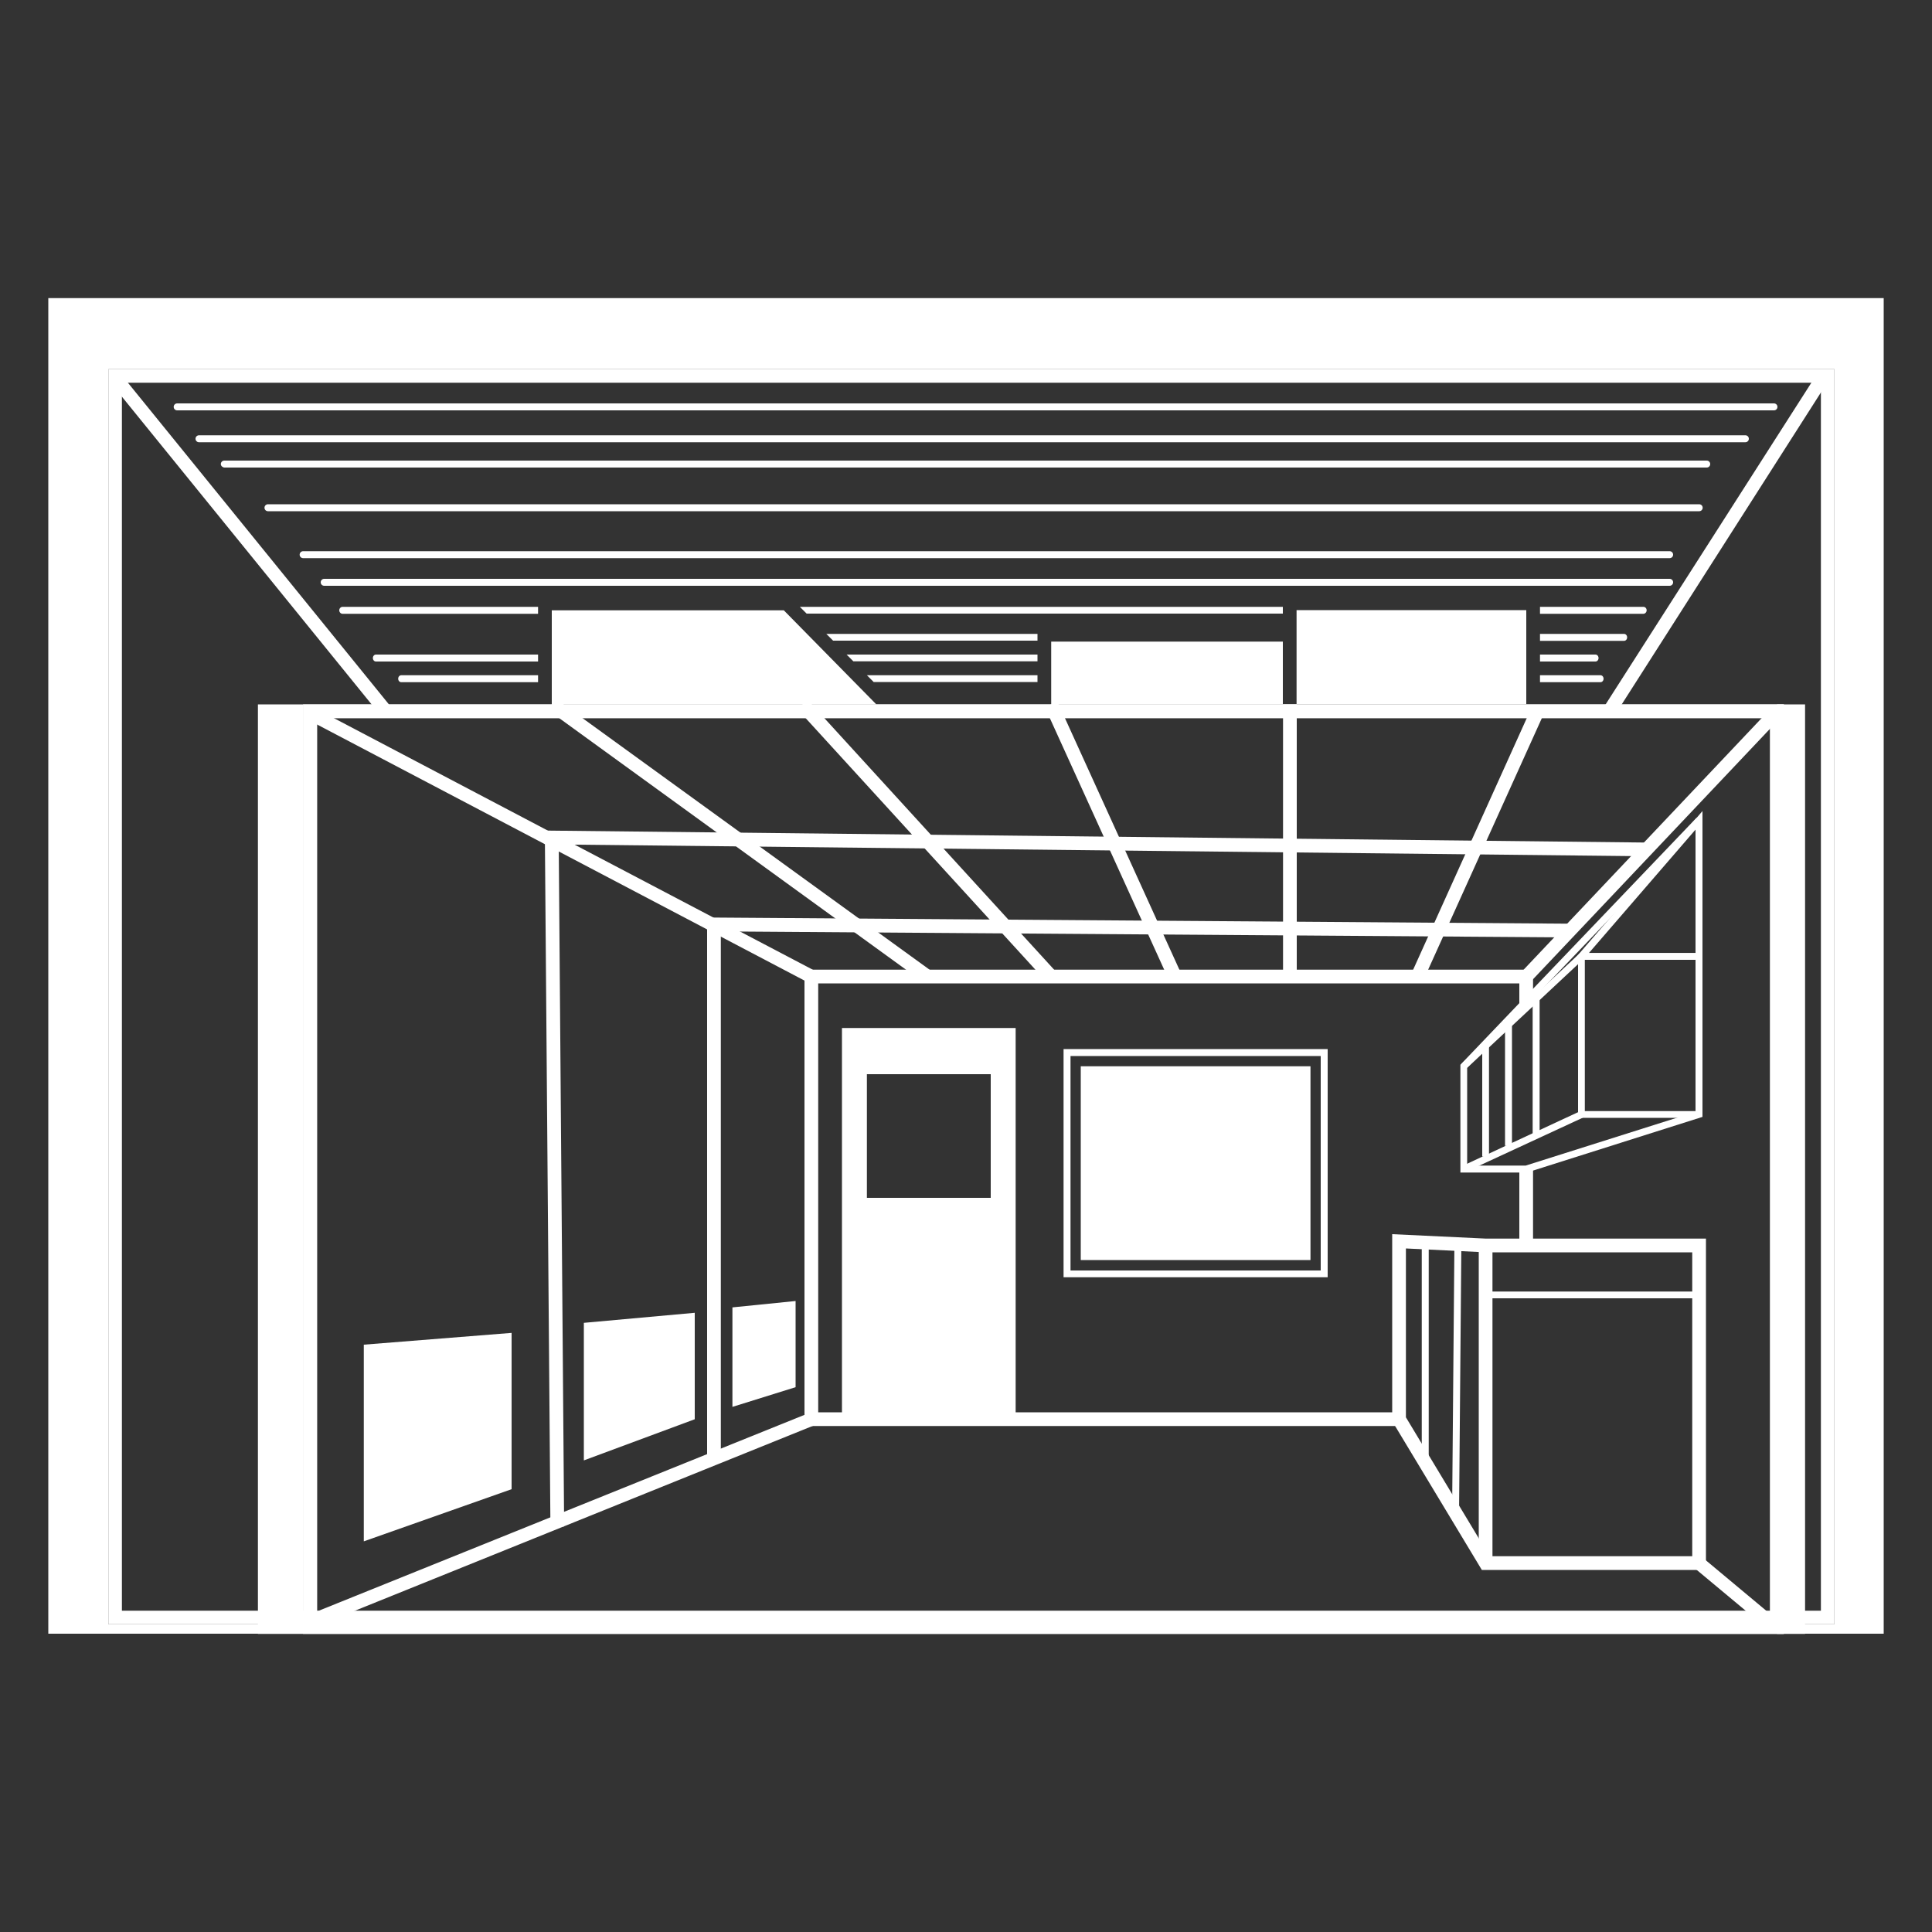 <?xml version="1.0" encoding="utf-8"?>
<!-- Generator: Adobe Illustrator 25.3.1, SVG Export Plug-In . SVG Version: 6.00 Build 0)  -->
<svg version="1.1" id="Layer_1" xmlns="http://www.w3.org/2000/svg" xmlns:xlink="http://www.w3.org/1999/xlink" x="0px" y="0px"
	 viewBox="0 0 100 100" style="enable-background:new 0 0 100 100;" xml:space="preserve">
<rect x="0" y="0" width="100" height="100" fill="#333333" stroke="none"/>
<style type="text/css">
	.st0{fill:#2C4670;}
	.st1{fill:#14AED9;}
	.st2{fill:#1BA9B3;}
	.st3{fill:#A1C978;}
	.st4{fill:#CBC7C6;}
	.st5{fill:#0AA1DC;}
	.st6{fill:#635B5D;}
	.st7{opacity:0.15;fill:#689ED5;}
	.st8{fill:#689ED5;}
	.st9{fill:#2B4468;}
	.st10{fill:none;stroke:#2B4468;stroke-width:0.5;stroke-miterlimit:10;}
	.st11{fill:none;stroke:#2B4468;stroke-width:0.75;stroke-miterlimit:10;}
	.st12{fill:none;stroke:#2B4468;stroke-width:0.635;stroke-miterlimit:10;}
	.st13{fill:none;stroke:#2B4468;stroke-miterlimit:10;}
	.st14{fill:#FFFFFF;}
	.st15{fill:url(#SVGID_1_);}
	.st16{fill:url(#SVGID_2_);}
	.st17{fill:url(#SVGID_3_);}
	.st18{fill:url(#SVGID_4_);}
	.st19{fill:#F2F2F3;}
</style>
<g>
	<path class="st14" d="M43.58,53.21v20.25h8.99V53.21H43.58z M51.28,62h-6.41V55.6h6.41V62z"/>
	<polygon class="st14" points="55.23,65.94 55.41,65.94 55.41,54.66 68.36,54.66 68.36,65.76 55.23,65.76 55.23,65.94 55.41,65.94 
		55.23,65.94 55.23,66.11 68.72,66.11 68.72,54.3 55.05,54.3 55.05,66.11 55.23,66.11 	"/>
	<rect x="55.94" y="55.19" class="st14" width="11.89" height="10.03"/>
	<path class="st14" d="M91.62,37.17v46.69H16.41V37.17H91.62 M92.34,36.46H15.69v48.11h76.64V36.46z"/>
	<rect x="13.35" y="36.46" class="st14" width="2.35" height="48.11"/>
	<rect x="91.98" y="36.46" class="st14" width="1.45" height="48.11"/>
	<path class="st14" d="M91.62,37.17v46.69H16.41V37.17H91.62 M92.34,36.46H15.69v48.11h76.64V36.46z"/>
	<polyline class="st14" points="41.87,73.14 15.56,83.75 15.82,84.4 42.13,73.78 	"/>
	<polygon class="st14" points="42.16,50.24 28.98,43.32 16.35,36.68 16.03,37.3 28.65,43.93 41.84,50.86 42.16,50.24 	"/>
	<polygon class="st14" points="37.31,75.59 37.31,48.21 81.25,48.52 81.26,47.81 36.6,47.49 36.6,75.59 37.31,75.59 	"/>
	<path class="st14" d="M72.34,73.1H42.35v-22.2h36.29v1.52l0.03-0.04c0.18-0.22,0.45-0.35,0.62-0.58l0.06-0.05v-1.56H41.64v23.62
		h30.82C72.36,73.6,72.32,73.35,72.34,73.1z"/>
	<path class="st14" d="M78.86,60.46c-0.08,0-0.15-0.01-0.22-0.02v4.1c0.23-0.07,0.48-0.08,0.71-0.02v-4.15
		C79.21,60.42,79.05,60.46,78.86,60.46z"/>
	<path class="st14" d="M87.91,80.44c-0.11,0.2-0.28,0.37-0.47,0.5l4.08,3.4l0.44-0.52L87.91,80.44z"/>
	<polyline class="st14" points="79.25,50.79 92.08,37.23 91.58,36.75 78.75,50.31 	"/>
	<polyline class="st14" points="48.21,50.26 28.77,36.17 28.35,36.74 47.79,50.84 	"/>
	<polyline class="st14" points="41.27,36.7 54.14,50.79 54.67,50.31 41.8,36.22 	"/>
	<polyline class="st14" points="54.08,36.6 60.49,50.7 61.14,50.4 54.73,36.31 	"/>
	<polyline class="st14" points="66.41,36.46 66.41,50.2 67.12,50.2 67.12,36.46 	"/>
	<polyline class="st14" points="79.31,36.54 73.05,50.4 73.69,50.7 79.96,36.83 	"/>
	<polygon class="st14" points="85.24,43.61 28.2,42.99 28.49,79.01 29.2,79.01 28.92,43.71 85.23,44.32 85.24,43.61 	"/>
	<polygon class="st14" points="18.83,69.6 18.83,79.78 26.48,77.08 26.48,68.99 	"/>
	<polygon class="st14" points="30.22,68.47 30.22,75.59 35.96,73.46 35.96,67.95 	"/>
	<polygon class="st14" points="37.91,67.67 37.91,72.82 41.18,71.8 41.18,67.34 	"/>
	<polygon class="st14" points="87.94,64.47 87.59,64.47 87.59,80.55 77.1,80.55 72.77,73.36 72.77,64.62 76.89,64.82 87.94,64.82 
		87.94,64.47 87.59,64.47 87.94,64.47 87.94,64.11 76.91,64.11 72.06,63.88 72.06,73.56 76.7,81.26 88.3,81.26 88.3,64.11 
		87.94,64.11 	"/>
	<polyline class="st14" points="75.28,64.4 75.16,78.32 75.52,78.32 75.64,64.4 	"/>
	<polyline class="st14" points="73.59,64.32 73.59,75.59 73.95,75.59 73.95,64.32 	"/>
	<polyline class="st14" points="76.9,67.2 87.94,67.2 87.94,66.85 76.9,66.85 	"/>
	<polygon class="st14" points="87.94,42.46 87.76,42.46 87.76,49.33 82.24,49.33 88.08,42.57 87.94,42.46 87.76,42.46 87.94,42.46 
		87.81,42.34 81.46,49.68 88.12,49.68 88.12,41.98 87.81,42.34 	"/>
	<polyline class="st14" points="76.72,54.13 76.72,59.86 77.07,59.86 77.07,54.13 	"/>
	<polyline class="st14" points="77.9,53.03 77.9,59.31 78.26,59.31 78.26,53.03 	"/>
	<polyline class="st14" points="79.33,51.7 79.33,58.77 79.69,58.77 79.69,51.7 	"/>
	<polygon class="st14" points="87.94,49.5 87.76,49.5 87.76,57.55 78.97,60.33 75.94,60.33 75.94,55.27 81.92,49.68 87.94,49.68 
		87.94,49.5 87.76,49.5 87.94,49.5 87.94,49.33 81.78,49.33 75.59,55.11 75.59,60.69 79.03,60.69 88.12,57.81 88.12,49.33 
		87.94,49.33 	"/>
	<path class="st14" d="M8.99,21.06c0-0.1,0.08-0.18,0.18-0.18h82.65c0.1,0,0.18,0.08,0.18,0.18c0,0.1-0.08,0.18-0.18,0.18H9.17
		C9.07,21.24,8.99,21.16,8.99,21.06z"/>
	<path class="st14" d="M10.12,22.71c0-0.1,0.08-0.18,0.18-0.18h80.04c0.1,0,0.18,0.08,0.18,0.18c0,0.1-0.08,0.18-0.18,0.18H10.3
		C10.2,22.89,10.12,22.81,10.12,22.71z"/>
	<path class="st14" d="M11.43,24.02c0-0.1,0.08-0.18,0.18-0.18h76.73c0.1,0,0.18,0.08,0.18,0.18c0,0.1-0.08,0.18-0.18,0.18H11.61
		C11.51,24.19,11.43,24.11,11.43,24.02z"/>
	<path class="st14" d="M13.69,26.28c0-0.1,0.08-0.18,0.18-0.18h74.08c0.1,0,0.18,0.08,0.18,0.18c0,0.1-0.08,0.18-0.18,0.18H13.87
		C13.77,26.46,13.69,26.38,13.69,26.28z"/>
	<path class="st14" d="M15.69,28.89c-0.1,0-0.18-0.08-0.18-0.18c0-0.1,0.08-0.18,0.18-0.18h70.73c0.1,0,0.18,0.08,0.18,0.18
		c0,0.1-0.08,0.18-0.18,0.18H15.69z"/>
	<path class="st14" d="M16.78,30.32c-0.1,0-0.18-0.08-0.18-0.18c0-0.1,0.08-0.18,0.18-0.18h69.64c0.1,0,0.18,0.08,0.18,0.18
		c0,0.1-0.08,0.18-0.18,0.18H16.78z"/>
	<polygon class="st14" points="87.94,57.51 82.03,57.51 82.03,49.5 81.68,49.5 81.68,57.86 87.94,57.86 87.94,57.51 	"/>
	<polyline class="st14" points="75.84,60.67 81.93,57.85 81.78,57.52 75.69,60.35 	"/>
	<polyline class="st14" points="76.54,64.47 76.54,80.91 77.25,80.91 77.25,64.47 	"/>
	<polyline class="st14" points="87.81,42.33 75.64,55.06 75.89,55.31 88.07,42.58 	"/>
	<path class="st14" d="M94.25,19.81v63.56H6.31V19.81H94.25 M94.95,19.11H5.61v64.96h89.34V19.11z"/>
	<polyline class="st14" points="20.14,36.47 6.45,19.6 5.91,20.04 19.6,36.91 	"/>
	<polyline class="st14" points="83.67,36.88 94.63,19.72 94.05,19.35 83.08,36.5 	"/>
	<path class="st14" d="M2.5,15.43v69.13h95V15.43H2.5z M94.95,84.07H5.61V19.11h89.34V84.07z"/>
	<path class="st14" d="M27.85,31.41H17.73c-0.09,0-0.17,0.08-0.17,0.18c0,0.1,0.08,0.18,0.17,0.18h10.12V31.41z"/>
	<polygon class="st14" points="45.36,36.46 28.56,36.46 28.56,31.59 40.57,31.59 	"/>
	<rect x="67.11" y="31.58" class="st14" width="11.89" height="4.87"/>
	<rect x="54.41" y="33.21" class="st14" width="11.99" height="3.25"/>
	<path class="st14" d="M27.85,33.88h-8.39c-0.09,0-0.16,0.08-0.16,0.18c0,0.1,0.07,0.18,0.16,0.18h8.39V33.88z"/>
	<path class="st14" d="M27.85,34.95h-7.08c-0.09,0-0.16,0.08-0.16,0.18c0,0.1,0.07,0.18,0.16,0.18h7.08V34.95z"/>
	<polygon class="st14" points="53.7,32.81 42.77,32.81 43.12,33.16 53.7,33.16 	"/>
	<polygon class="st14" points="53.7,33.88 43.82,33.88 44.17,34.23 53.7,34.23 	"/>
	<polygon class="st14" points="53.7,34.95 44.87,34.95 45.22,35.3 53.7,35.3 	"/>
	<path class="st14" d="M84.06,32.81h-4.35v0.36h4.35c0.09,0,0.16-0.08,0.16-0.18C84.22,32.89,84.15,32.81,84.06,32.81z"/>
	<polygon class="st14" points="66.4,31.41 41.4,31.41 41.75,31.76 66.4,31.76 	"/>
	<path class="st14" d="M85.06,31.41h-5.35v0.36h5.35c0.09,0,0.17-0.08,0.17-0.18C85.23,31.49,85.16,31.41,85.06,31.41z"/>
	<path class="st14" d="M82.58,33.88h-2.87v0.36h2.87c0.09,0,0.16-0.08,0.16-0.18C82.74,33.96,82.67,33.88,82.58,33.88z"/>
	<path class="st14" d="M82.84,34.95h-3.13v0.36h3.13c0.09,0,0.16-0.08,0.16-0.18C83,35.03,82.93,34.95,82.84,34.95z"/>
</g>
</svg>
